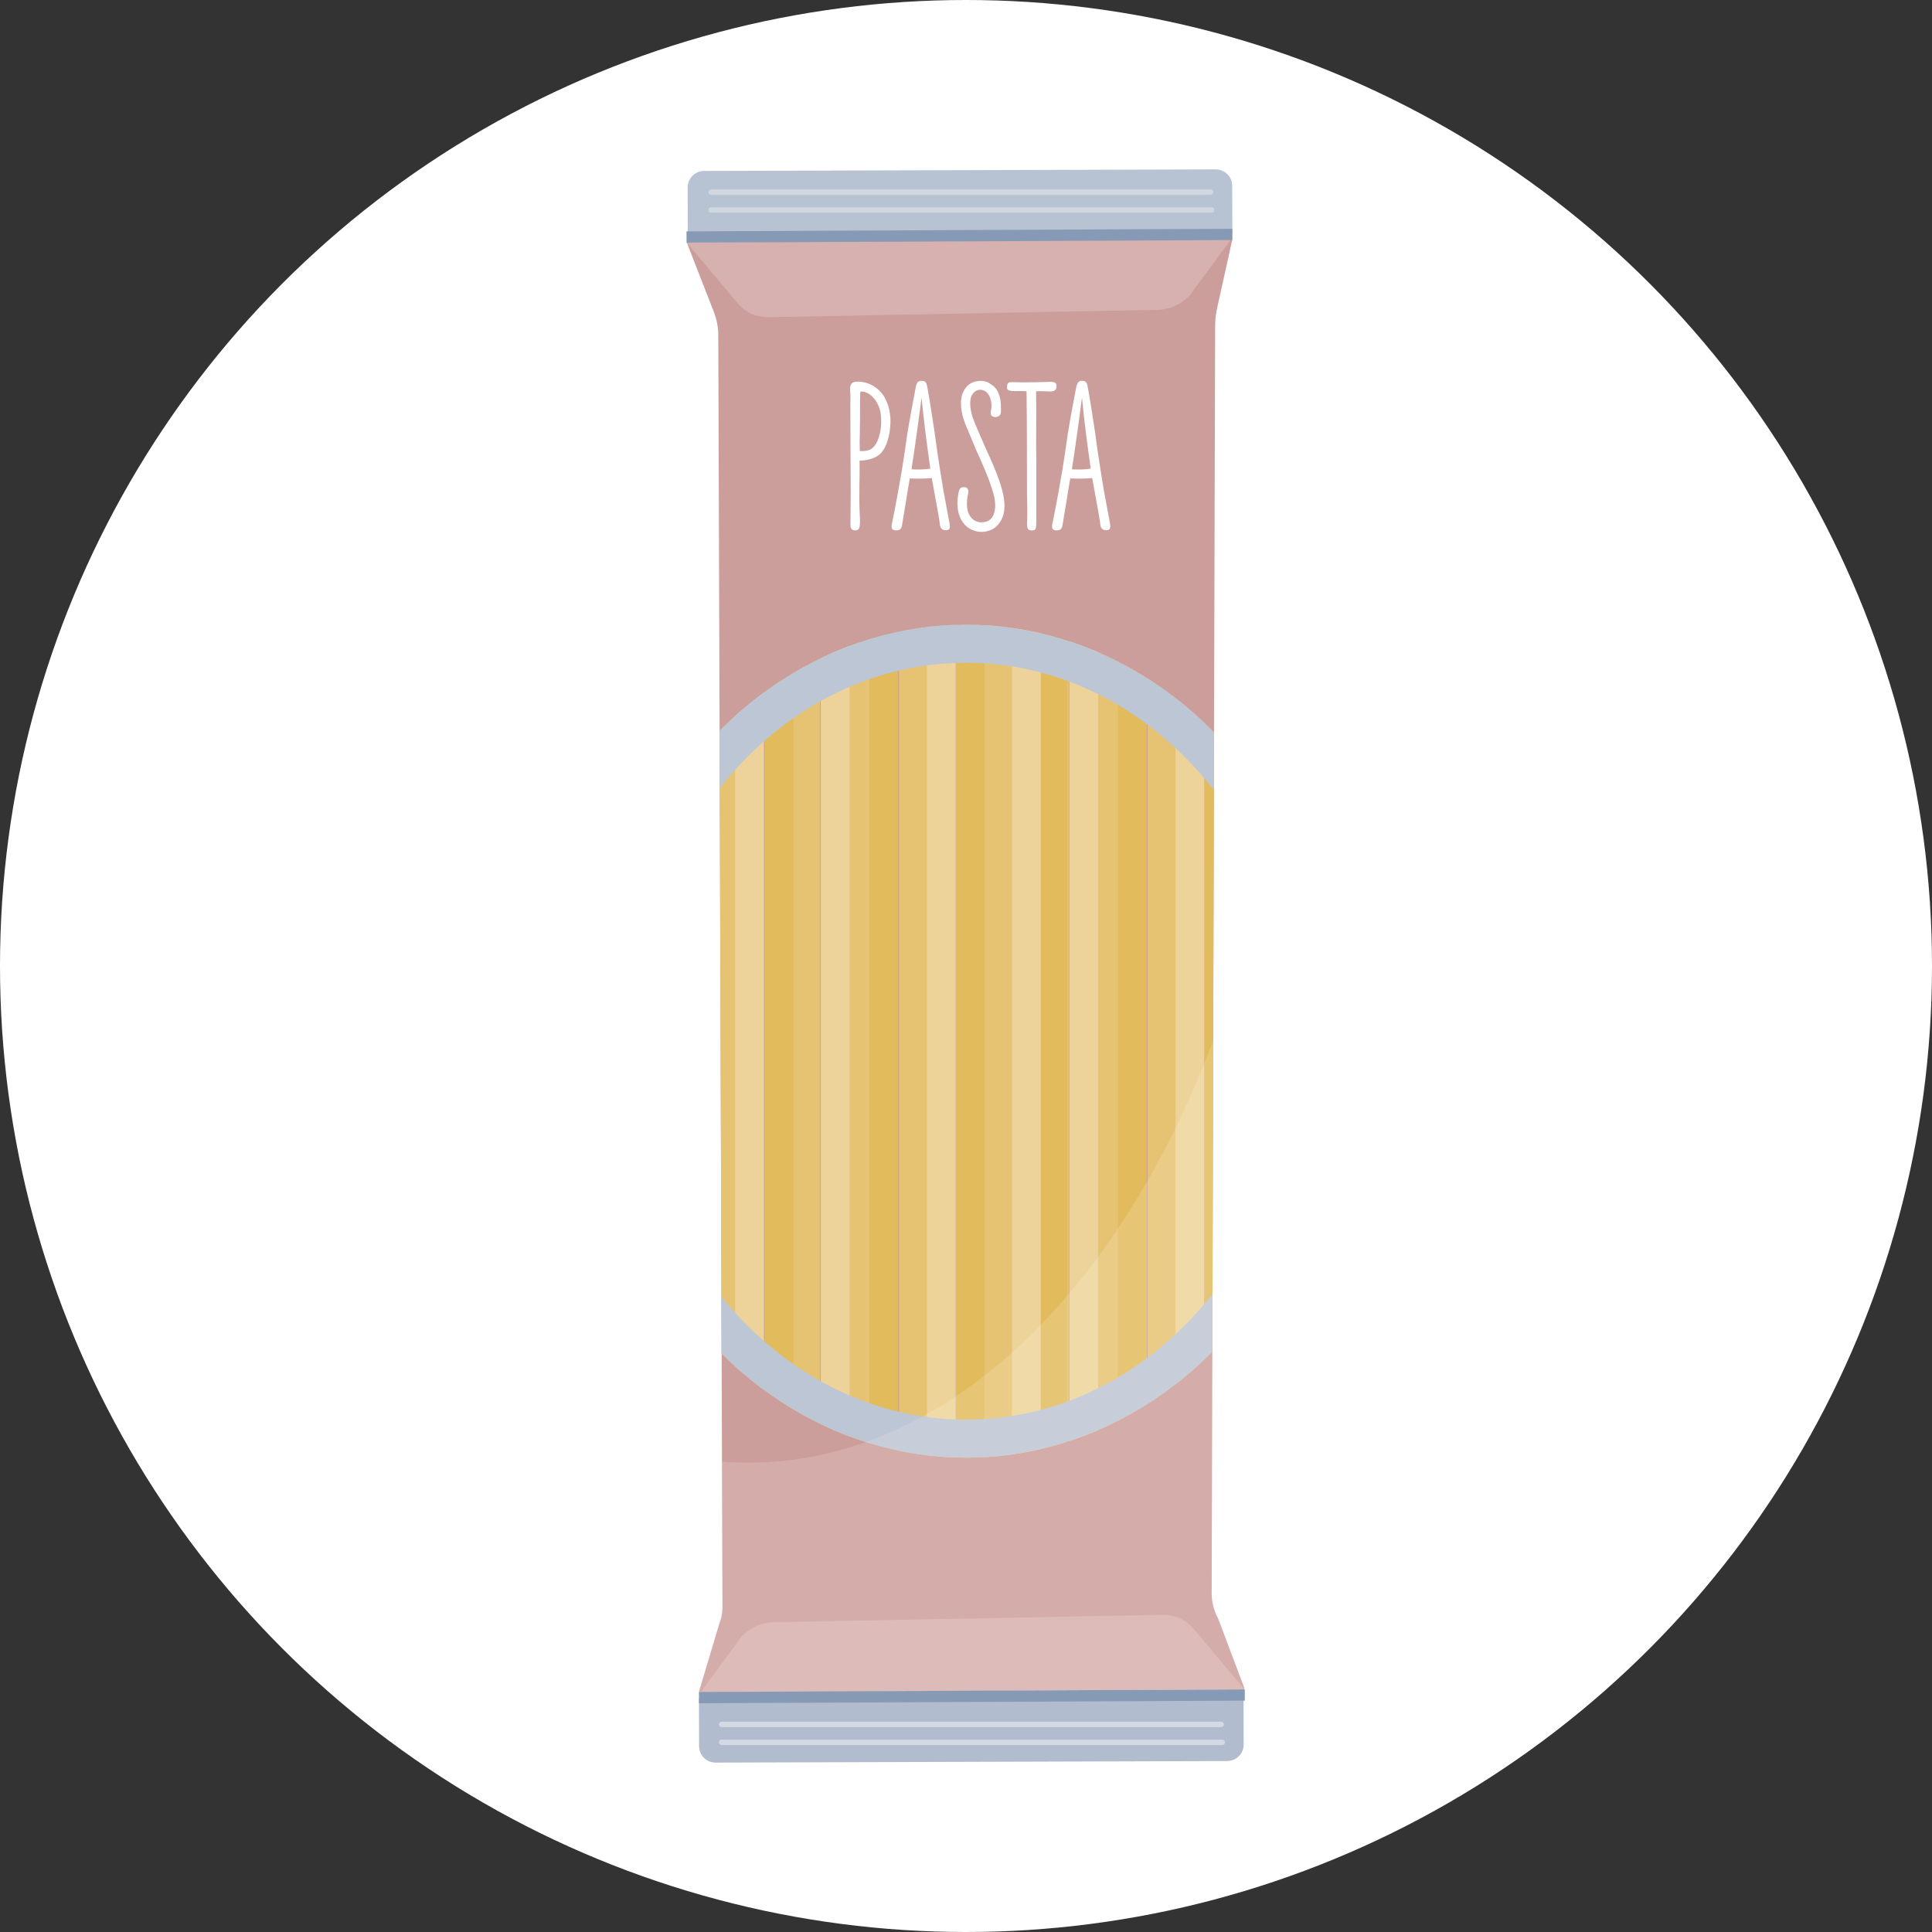 <?xml version="1.0" encoding="utf-8"?>
<!-- Generator: Adobe Illustrator 24.2.1, SVG Export Plug-In . SVG Version: 6.00 Build 0)  -->
<svg version="1.1" xmlns="http://www.w3.org/2000/svg" xmlns:xlink="http://www.w3.org/1999/xlink" x="0px" y="0px"
	 viewBox="0 0 500 500" style="enable-background:new 0 0 500 500;" xml:space="preserve">
<rect x="0" y="0" width="500" height="500" fill="#333333" stroke="none"/>
<style type="text/css">
	.st0{fill:#788D41;}
	.st1{fill:#859854;}
	.st2{fill:#F18451;}
	.st3{fill:#F07D48;}
	.st4{fill:#EF763E;}
	.st5{fill:#F3986E;}
	.st6{fill:#889B58;}
	.st7{fill:#93A467;}
	.st8{fill:#F39468;}
	.st9{fill:#F18B5B;}
	.st10{fill:#F29165;}
	.st11{fill:#F18655;}
	.st12{fill:#F49F78;}
	.st13{fill:#8C9E5D;}
	.st14{fill:#9AA970;}
	.st15{fill:#F5A682;}
	.st16{fill:#A8C6DE;}
	.st17{fill:#F59999;}
	.st18{fill:#F48C8C;}
	.st19{fill:#F17373;}
	.st20{fill:#92B8D6;}
	.st21{fill:#BFD6EB;}
	.st22{fill:#F06666;}
	.st23{fill:#B4B77B;}
	.st24{fill-rule:evenodd;clip-rule:evenodd;fill:#BBBE88;}
	.st25{opacity:0.15;fill:#FFFFFF;}
	.st26{fill:#E9CC86;}
	.st27{fill-rule:evenodd;clip-rule:evenodd;fill:#EDD49A;}
	.st28{fill-rule:evenodd;clip-rule:evenodd;fill:#93A467;}
	.st29{fill-rule:evenodd;clip-rule:evenodd;fill:#A0AF7A;}
	.st30{opacity:0.1;fill-rule:evenodd;clip-rule:evenodd;fill:#FFFFFF;}
	.st31{fill:#CC9E9B;}
	.st32{fill:#D7B1AF;}
	.st33{fill:#B7C2D3;}
	.st34{fill:none;stroke:#879AB5;stroke-width:4.27;stroke-miterlimit:10;}
	.st35{fill:none;stroke:#D1D7E1;stroke-width:2.057;stroke-linecap:round;stroke-miterlimit:10;}
	.st36{clip-path:url(#SVGID_2_);}
	.st37{clip-path:url(#SVGID_4_);}
	.st38{fill:none;stroke:#E6C372;stroke-width:10.903;stroke-miterlimit:10;}
	.st39{fill:none;stroke:#E2BB5D;stroke-width:10.903;stroke-miterlimit:10;}
	.st40{fill:none;stroke:#EDD399;stroke-width:10.903;stroke-miterlimit:10;}
	.st41{fill:#BDC6D4;}
	.st42{fill:#DCBBB9;}
	.st43{fill:#B1BDCF;}
	.st44{fill:none;stroke:#D4DAE3;stroke-width:2.057;stroke-linecap:round;stroke-miterlimit:10;}
	.st45{fill:#191919;}
	.st46{fill:none;stroke:#EB3333;stroke-width:12.668;stroke-linecap:round;stroke-miterlimit:10;}
	.st47{fill:none;stroke:#ED4C4C;stroke-width:12.668;stroke-linecap:round;stroke-miterlimit:10;}
	.st48{fill:none;stroke:#EB3333;stroke-width:12.812;stroke-linecap:round;stroke-miterlimit:10;}
	.st49{fill:none;stroke:#ED4C4C;stroke-width:12.812;stroke-linecap:round;stroke-miterlimit:10;}
	.st50{fill:none;stroke:#EB3333;stroke-width:12.951;stroke-linecap:round;stroke-miterlimit:10;}
	.st51{fill:none;stroke:#ED4C4C;stroke-width:12.951;stroke-linecap:round;stroke-miterlimit:10;}
	.st52{fill:none;stroke:#EB3333;stroke-width:13.098;stroke-linecap:round;stroke-miterlimit:10;}
	.st53{fill:none;stroke:#ED4C4C;stroke-width:13.098;stroke-linecap:round;stroke-miterlimit:10;}
	.st54{fill:#262626;}
	.st55{fill:#212121;}
	.st56{fill:none;stroke:#333333;stroke-width:6;stroke-miterlimit:10;}
	.st57{fill:#333333;}
	.st58{opacity:0.1;fill:#FFFFFF;}
	.st59{fill:none;stroke:#595959;stroke-width:6;stroke-miterlimit:10;}
	.st60{opacity:0.15;clip-path:url(#SVGID_6_);fill:none;stroke:#FFFFFF;stroke-width:51;stroke-miterlimit:10;}
	.st61{opacity:0.15;clip-path:url(#SVGID_6_);fill:none;stroke:#FFFFFF;stroke-width:27;stroke-miterlimit:10;}
	.st62{fill:#639B9F;}
	.st63{clip-path:url(#SVGID_8_);}
	.st64{fill:#C7C99C;}
	.st65{opacity:0.15;fill:#3C8287;}
	.st66{fill:#76A7AB;}
	.st67{clip-path:url(#SVGID_10_);}
	.st68{fill:#BBBE88;}
	.st69{opacity:0.2;fill:#599599;}
	.st70{fill:#C3C595;}
	.st71{fill:#D9DBBD;}
	.st72{fill:#EBD090;}
	.st73{fill:#EFD9A4;}
	.st74{fill:#E6C372;}
	.st75{fill:#F1DDAE;}
	.st76{opacity:0.25;clip-path:url(#SVGID_12_);}
	.st77{fill:#E0B753;}
	.st78{fill:#879AB5;}
	.st79{fill:#99A9C0;}
	.st80{fill:#E2BB5D;}
	.st81{fill:#E3BD61;}
	.st82{fill:#F28080;}
	.st83{enable-background:new    ;}
	.st84{fill:#FFFFFF;}
	.st85{fill:#EB3333;}
	.st86{fill:#ED4C4C;}
	.st87{fill:#EC4040;}
	.st88{fill:#7F934A;}
	.st89{fill:none;stroke:#788D41;stroke-width:8.462;stroke-linecap:round;stroke-miterlimit:10;}
	.st90{fill:#EF5959;}
	.st91{fill:#C6B19C;}
	.st92{fill-rule:evenodd;clip-rule:evenodd;fill:#585148;}
	.st93{fill:#9FAEC4;}
	.st94{fill:#E8C87C;}
	.st95{fill:none;stroke:#B4B77B;stroke-width:5.354;stroke-linecap:round;stroke-miterlimit:10;}
	.st96{fill-rule:evenodd;clip-rule:evenodd;fill:#F06F71;}
	.st97{fill-rule:evenodd;clip-rule:evenodd;fill:#EE5D5F;}
	.st98{opacity:0.2;fill:#E4BF67;}
	.st99{opacity:0.15;fill-rule:evenodd;clip-rule:evenodd;fill:#B89D83;}
	.st100{fill:#DDBDB0;}
	.st101{clip-path:url(#SVGID_14_);fill:none;stroke:#D4AD9C;stroke-width:6.705;stroke-miterlimit:10;}
	.st102{opacity:0.1;fill:#B7735A;}
	.st103{fill:#D4AD9C;}
	.st104{clip-path:url(#SVGID_16_);fill:none;stroke:#D4AD9C;stroke-width:6.705;stroke-miterlimit:10;}
	.st105{fill-rule:evenodd;clip-rule:evenodd;fill:#605A51;}
	.st106{fill:#D1E1D8;}
	.st107{opacity:0.15;clip-path:url(#SVGID_18_);fill:none;stroke:#FFFFFF;stroke-width:20.508;stroke-miterlimit:10;}
	.st108{opacity:0.2;fill:#94B9B6;}
	.st109{clip-path:url(#SVGID_20_);fill:none;stroke:#8C9E5D;stroke-width:16.772;stroke-miterlimit:10;}
	.st110{fill:#97A76D;}
	.st111{clip-path:url(#SVGID_22_);fill:none;stroke:#A0AF7A;stroke-width:9.703;stroke-miterlimit:10;}
	.st112{fill:#AEBB8D;}
	.st113{fill:#DEDFB3;}
	.st114{fill:none;stroke:#9AA970;stroke-width:2.723;stroke-linecap:round;stroke-miterlimit:10;}
	.st115{fill:none;stroke:#859854;stroke-width:2.723;stroke-linecap:round;stroke-miterlimit:10;}
	.st116{opacity:0.4;}
	.st117{fill-rule:evenodd;clip-rule:evenodd;fill:#EBDECD;}
	.st118{fill-rule:evenodd;clip-rule:evenodd;fill:#7B8CA1;}
	.st119{fill-rule:evenodd;clip-rule:evenodd;fill:#F7B7B8;}
	.st120{fill-rule:evenodd;clip-rule:evenodd;fill:#FFFFFF;}
	.st121{fill-rule:evenodd;clip-rule:evenodd;fill:#5A6F89;}
	.st122{fill-rule:evenodd;clip-rule:evenodd;fill:#667991;}
	.st123{fill-rule:evenodd;clip-rule:evenodd;fill:#6C7F96;}
	.st124{fill-rule:evenodd;clip-rule:evenodd;fill:#6E8097;}
	.st125{fill-rule:evenodd;clip-rule:evenodd;fill:#8393A6;}
	.st126{fill-rule:evenodd;clip-rule:evenodd;fill:#76879D;}
	.st127{fill-rule:evenodd;clip-rule:evenodd;fill:#9CA9B8;}
	.st128{fill-rule:evenodd;clip-rule:evenodd;fill:#73859B;}
	.st129{fill-rule:evenodd;clip-rule:evenodd;fill:#7E8FA3;}
	.st130{fill-rule:evenodd;clip-rule:evenodd;fill:#6A7D95;}
	.st131{fill:#AE645F;}
	.st132{fill-rule:evenodd;clip-rule:evenodd;fill:#F59999;}
	.st133{fill:none;stroke:#A95A55;stroke-width:5.802;stroke-linecap:round;stroke-miterlimit:10;}
	.st134{fill:#80AEB1;}
	.st135{fill:#BBD3D5;}
	.st136{fill:#8AB4B7;}
	.st137{fill:#B1CDCF;}
	.st138{fill:#94BED2;}
	.st139{fill:#6DA1A5;}
	.st140{fill:#82B3CA;}
	.st141{fill:#DFEAE9;}
	.st142{fill:#F4F8F8;}
	.st143{fill:#EFF4F4;}
	.st144{fill:#B4CECC;}
	.st145{fill:#94B9B6;}
	.st146{fill:#CD9D8B;}
	.st147{fill:#C58F7B;}
	.st148{fill:#BE816A;}
	.st149{fill-rule:evenodd;clip-rule:evenodd;fill:#EDD399;}
	.st150{fill-rule:evenodd;clip-rule:evenodd;fill:#F9F4E3;}
	.st151{fill-rule:evenodd;clip-rule:evenodd;fill:#F3E3BF;}
	.st152{fill:#F6EDD2;}
	.st153{fill:#F5E6C6;}
	.st154{fill:#F2E1B9;}
	.st155{fill:#F0DBAC;}
	.st156{fill:#F9F4E3;}
	.st157{fill:#BD817D;}
	.st158{fill:#C99683;}
	.st159{fill:none;stroke:#C58F7B;stroke-width:5.319;stroke-linecap:round;stroke-miterlimit:10;}
	.st160{fill:none;stroke:#C28873;stroke-width:6.373;stroke-linecap:round;stroke-miterlimit:10;}
	.st161{fill:#B87773;}
	.st162{fill:none;stroke:#C58F7B;stroke-width:6.373;stroke-linecap:round;stroke-miterlimit:10;}
	.st163{fill:#D0A494;}
	.st164{fill:none;stroke:#C99683;stroke-width:6.373;stroke-linecap:round;stroke-miterlimit:10;}
	.st165{fill-rule:evenodd;clip-rule:evenodd;fill:#8C9E5D;}
	.st166{fill-rule:evenodd;clip-rule:evenodd;fill:#859854;}
	.st167{opacity:0.25;fill:#F1E4BA;}
	.st168{fill-rule:evenodd;clip-rule:evenodd;fill:#C58F7B;}
	.st169{fill:none;stroke:#CD9D8B;stroke-width:8.182;stroke-linecap:round;stroke-miterlimit:10;}
	.st170{fill:#E7C576;}
	.st171{fill:#EED7A2;}
	.st172{fill:#4C4C4C;}
	.st173{fill:none;stroke:#788D41;stroke-width:6.933;stroke-linecap:round;stroke-miterlimit:10;}
	.st174{fill:#404040;}
	.st175{fill:#E4BF67;}
	.st176{fill-rule:evenodd;clip-rule:evenodd;fill:#F8F1DC;}
	.st177{fill-rule:evenodd;clip-rule:evenodd;fill:#F1DEB3;}
	.st178{opacity:0.3;fill-rule:evenodd;clip-rule:evenodd;fill:#FFFFFF;}
	.st179{opacity:0.6;fill:#FFFFFF;}
	.st180{fill:#A9C7C5;}
	
		.st181{opacity:0.2;clip-path:url(#SVGID_24_);fill:none;stroke:#FFFFFF;stroke-width:26;stroke-linecap:round;stroke-miterlimit:10;}
	.st182{fill-rule:evenodd;clip-rule:evenodd;fill:#C9DCDA;}
	.st183{fill:#FBF7EA;}
	.st184{fill:#EBECD1;}
	.st185{fill:#A0AF7A;}
	.st186{opacity:0.8;}
	.st187{fill:#D1D7E1;}
	.st188{clip-path:url(#SVGID_26_);}
	.st189{clip-path:url(#SVGID_28_);}
	.st190{fill:#EDD399;}
	.st191{opacity:0.15;}
	.st192{fill:#D4DAE3;}
	.st193{opacity:0.1;}
	.st194{fill:#595959;}
	.st195{opacity:0.15;clip-path:url(#SVGID_30_);}
	.st196{clip-path:url(#SVGID_32_);}
	.st197{clip-path:url(#SVGID_34_);}
	.st198{opacity:0.25;clip-path:url(#SVGID_36_);}
	.st199{opacity:0.2;}
	.st200{fill-rule:evenodd;clip-rule:evenodd;fill:#B89D83;}
	.st201{clip-path:url(#SVGID_38_);}
	.st202{fill:#B7735A;}
	.st203{clip-path:url(#SVGID_40_);}
	.st204{fill:#C28873;}
	.st205{opacity:0.25;}
	.st206{fill:#F1E4BA;}
	.st207{fill:#A95A55;}
	.st208{opacity:0.15;clip-path:url(#SVGID_42_);fill:none;stroke:#FFFFFF;stroke-width:20.508;stroke-miterlimit:10;}
	.st209{clip-path:url(#SVGID_44_);fill:none;stroke:#8C9E5D;stroke-width:16.772;stroke-miterlimit:10;}
	.st210{clip-path:url(#SVGID_46_);fill:none;stroke:#A0AF7A;stroke-width:9.703;stroke-miterlimit:10;}
	
		.st211{opacity:0.2;clip-path:url(#SVGID_48_);fill:none;stroke:#FFFFFF;stroke-width:26;stroke-linecap:round;stroke-miterlimit:10;}
</style>
<g id="Znacht">
</g>
<g id="Kreise">
	<circle class="st84" cx="250" cy="250" r="250"/>
</g>
<g id="Elemente">
	<g>
		<g>
			<g>
				<path class="st31" d="M186.97,416.13l-1.08-329.47c-0.02-2.01-0.4-4-1.13-5.88l-7.03-18.03l141.21-0.85L315,79.7
					c-0.33,1.49-0.51,3.01-0.52,4.53l-0.9,328.25c0.02,2.23,0.59,4.42,1.66,6.37l6.87,18.21l-141.24,0.83l5.27-17.62
					C186.67,418.95,186.95,417.55,186.97,416.13z"/>
			</g>
			<g>
				<g>
					<path class="st32" d="M318.55,61.98l-10.56,14.34c-2.15,2.4-5.21,3.8-8.43,3.86l-100.81,1.91c-2.98,0.05-5.82-1.24-7.74-3.51
						l-13.29-15.78L318.55,61.98z"/>
				</g>
				<g>
					<g>
						<path class="st33" d="M314.62,43.84l-132.4,0.4c-2.36,0.01-4.26,1.92-4.26,4.28l0.03,12.34l140.94-0.42L318.9,48.1
							C318.89,45.74,316.98,43.83,314.62,43.84z"/>
					</g>
					<g>
						
							<rect x="177.67" y="59.54" transform="matrix(1 -4.803238e-03 4.803238e-03 1 -0.29 1.193)" class="st78" width="141.26" height="2.92"/>
					</g>
					<g>
						<path class="st187" d="M313.3,50.42H184.02c-0.39,0-0.7-0.31-0.7-0.7s0.31-0.7,0.7-0.7H313.3c0.39,0,0.7,0.31,0.7,0.7
							S313.69,50.42,313.3,50.42z"/>
					</g>
					<g>
						<path class="st187" d="M313.57,55.05H184.02c-0.39,0-0.7-0.31-0.7-0.7s0.31-0.7,0.7-0.7h129.56c0.39,0,0.7,0.31,0.7,0.7
							S313.96,55.05,313.57,55.05z"/>
					</g>
				</g>
			</g>
		</g>
		<g>
			<defs>
				<ellipse id="SVGID_25_" cx="250" cy="269.46" rx="95.66" ry="107.78"/>
			</defs>
			<clipPath id="SVGID_2_">
				<use xlink:href="#SVGID_25_"  style="overflow:visible;"/>
			</clipPath>
			<g class="st36">
				<defs>
					<path id="SVGID_27_" d="M186.97,416.13l-1.08-329.47c-0.02-2.01-0.4-4-1.13-5.88l-7.03-18.03l141.21-0.85L315,79.7
						c-0.33,1.49-0.51,3.01-0.52,4.53l-0.9,328.25c0.02,2.23,0.59,4.42,1.66,6.37l6.87,18.21l-141.24,0.83l5.27-17.62
						C186.67,418.95,186.95,417.55,186.97,416.13z"/>
				</defs>
				<clipPath id="SVGID_4_">
					<use xlink:href="#SVGID_27_"  style="overflow:visible;"/>
				</clipPath>
				<g class="st37">
					<g>
						<g>
							<g>
								<rect x="248.89" y="56.9" class="st74" width="7.45" height="381.75"/>
							</g>
							<g>
								<rect x="282.06" y="56.9" class="st74" width="7.45" height="381.75"/>
							</g>
							<g>
								<rect x="296.98" y="56.9" class="st74" width="7.45" height="381.75"/>
							</g>
							<g>
								<rect x="269.11" y="56.9" class="st74" width="7.45" height="381.75"/>
							</g>
						</g>
						<g>
							<g>
								<rect x="262.19" y="56.9" class="st80" width="7.45" height="381.75"/>
							</g>
							<g>
								<rect x="289.33" y="56.9" class="st80" width="7.45" height="381.75"/>
							</g>
							<g>
								<rect x="311.67" y="56.9" class="st80" width="7.45" height="381.75"/>
							</g>
						</g>
						<g>
							<g>
								<rect x="254.59" y="56.9" class="st190" width="7.45" height="381.75"/>
							</g>
							<g>
								<rect x="276.74" y="56.9" class="st190" width="7.45" height="381.75"/>
							</g>
							<g>
								<rect x="304.22" y="56.9" class="st190" width="7.45" height="381.75"/>
							</g>
						</g>
					</g>
					<g>
						<g>
							<g>
								<rect x="184.57" y="56.91" class="st74" width="7.45" height="381.76"/>
							</g>
							<g>
								<rect x="217.74" y="56.91" class="st74" width="7.45" height="381.76"/>
							</g>
							<g>
								<rect x="232.66" y="56.91" class="st74" width="7.45" height="381.76"/>
							</g>
							<g>
								<rect x="254.63" y="56.91" class="st74" width="7.45" height="381.76"/>
							</g>
							<g>
								<rect x="204.79" y="56.91" class="st74" width="7.45" height="381.76"/>
							</g>
						</g>
						<g>
							<g>
								<rect x="197.87" y="56.91" class="st80" width="7.45" height="381.76"/>
							</g>
							<g>
								<rect x="225" y="56.91" class="st80" width="7.45" height="381.76"/>
							</g>
							<g>
								<rect x="247.35" y="56.91" class="st80" width="7.45" height="381.76"/>
							</g>
							<g>
								<rect x="268.74" y="56.91" class="st80" width="7.45" height="381.76"/>
							</g>
						</g>
						<g>
							<g>
								<rect x="190.26" y="56.91" class="st190" width="7.45" height="381.76"/>
							</g>
							<g>
								<rect x="212.42" y="56.91" class="st190" width="7.45" height="381.76"/>
							</g>
							<g>
								<rect x="239.89" y="56.91" class="st190" width="7.45" height="381.76"/>
							</g>
							<g>
								<rect x="261.9" y="56.91" class="st190" width="7.45" height="381.76"/>
							</g>
						</g>
					</g>
				</g>
				<g class="st37">
					<path class="st41" d="M250,171.52c47.32,0,85.82,43.93,85.82,97.94s-38.5,97.94-85.82,97.94s-85.82-43.93-85.82-97.94
						S202.68,171.52,250,171.52 M250,161.67c-52.83,0-95.66,48.26-95.66,107.78S197.17,377.24,250,377.24s95.66-48.26,95.66-107.78
						S302.83,161.67,250,161.67L250,161.67z"/>
				</g>
			</g>
		</g>
		<g>
			<path class="st84" d="M227.75,101.26c1.69,1.69,2.81,4.84,2.7,8.16c-0.11,3.09-0.9,6.19-2.53,7.93c-1.24,1.18-3.09,1.8-5.46,1.86
				c0.06,4.72-0.17,8.55,0,13.05c0.23,4.11,0.17,5.01-1.18,5.01c-1.18,0-1.24-0.96-1.18-2.36c0-2.25,0.06-4.56,0.06-6.92
				c0-4.72-0.06-9.96-0.06-14.57c0-5.79-0.06-8.27,0-10.63c0.06-1.29-0.73-3.77,1.29-3.99c0.28,0,0.84-0.06,1.24,0
				C224.71,98.96,226.4,99.91,227.75,101.26z M222.58,103.4c0,3.04,0,5.96-0.06,9c-0.06,1.41-0.06,2.93,0,4.33
				c1.18,0.06,2.25-0.06,2.98-0.56c2.14-1.35,3.15-6.47,2.19-10.24c-0.45-1.41-1.01-2.36-1.91-3.26c-0.79-0.79-2.03-1.46-3.09-1.35
				C222.58,101.77,222.63,102.78,222.58,103.4z"/>
			<path class="st84" d="M244.96,137.21c-1.69,0.06-1.69-1.13-1.8-2.14c-0.23-1.8-1.24-6.86-2.03-11.36
				c-1.74,0.22-4.05,0.17-5.68,0.11c-0.34,1.97-0.79,4.61-0.96,5.79c-0.28,1.91-0.62,3.49-0.9,5.51c-0.23,1.35-0.28,2.14-1.69,2.14
				c-1.41,0-1.29-0.9-0.9-2.59c0.73-3.26,2.03-10.91,2.31-12.43c0.51-2.98,1.24-8.1,1.46-9.67c0.84-5.23,1.29-7.31,2.08-11.59
				c0.28-1.46,0.39-2.42,1.63-2.42c1.29,0,1.35,0.79,1.58,2.02c0.79,4.44,1.29,7.93,1.86,11.64c0.28,2.25,1.01,7.31,1.57,10.69
				c0.45,2.98,0.9,5.4,1.41,8.04c0.17,1.12,0.56,2.87,0.84,4.5C245.92,136.64,245.81,137.15,244.96,137.21z M235.91,121.46
				c1.46,0.11,3.43,0.06,4.84-0.17v-0.11c-0.96-6.81-1.69-12.49-2.25-18.28c-0.17,1.41-0.73,5.4-0.84,6.36
				c-0.56,3.99-1.07,7.82-1.69,11.64L235.91,121.46z"/>
			<path class="st84" d="M259.03,105.6c0,0.56,0.17,1.52-0.45,2.02c-0.51,0.45-1.74,0.39-2.02-0.11c-0.34-0.62-0.06-1.41,0-1.8
				c0.23-1.86-0.45-3.82-1.63-4.5c-0.34-0.17-0.79-0.34-1.24-0.34c-0.39,0-0.73,0.11-1.12,0.28c-2.14,1.35-1.52,4.61-0.9,6.69
				c0.79,2.25,1.46,3.6,3.09,7.42c1.57,3.54,4.84,10.13,5.17,14.79c0.23,2.81-0.67,5.51-3.09,6.92c-0.84,0.45-1.86,0.68-2.81,0.68
				c-1.69,0-3.32-0.73-4.39-1.91c-2.31-2.59-1.97-6.24-1.57-8.21c0.17-0.84,0.39-1.46,1.29-1.46c1.57,0,1.29,1.35,1.13,2.03
				c-0.39,1.57-0.34,3.77,0.23,4.89c0.73,1.52,2.14,2.53,4.22,2.08c2.36-0.45,2.98-3.26,2.42-6.24c-0.68-3.26-2.87-8.33-4.78-12.49
				c-0.62-1.41-1.29-3.15-1.8-4.33c-0.96-2.25-2.14-4.73-2.08-7.93c0-1.69,0.73-3.43,1.91-4.44c0.84-0.73,2.08-1.07,3.21-1.07
				c0.9,0,1.8,0.23,2.53,0.84C258.18,100.31,259.14,102.73,259.03,105.6z"/>
			<path class="st84" d="M273.43,99.86c0.06,1.41-1.01,1.58-2.59,1.41c-0.84,0-1.46-0.06-2.7,0c0.11,6.36-0.06,12.77,0.06,18.84
				v14.74c0,1.91-0.11,2.42-1.07,2.42c-1.24,0.06-1.46-0.62-1.29-2.7c0.06-1.74,0-4.28-0.06-6.58c0-9.39,0-17.66-0.11-26.72
				c-1.01-0.11-1.74-0.06-2.59-0.06c-1.63,0.06-2.47-0.11-2.47-0.9c0-1.18,0.39-1.41,1.18-1.41c1.24,0,2.19,0.06,3.09,0.06
				c2.02,0,3.99-0.06,6.02-0.11C272.69,98.73,273.43,98.9,273.43,99.86z"/>
			<path class="st84" d="M286.48,137.21c-1.69,0.06-1.69-1.13-1.8-2.14c-0.23-1.8-1.24-6.86-2.02-11.36
				c-1.74,0.22-4.05,0.17-5.68,0.11c-0.34,1.97-0.79,4.61-0.96,5.79c-0.28,1.91-0.62,3.49-0.9,5.51c-0.23,1.35-0.28,2.14-1.69,2.14
				c-1.41,0-1.29-0.9-0.9-2.59c0.73-3.26,2.03-10.91,2.31-12.43c0.51-2.98,1.24-8.1,1.46-9.67c0.84-5.23,1.29-7.31,2.08-11.59
				c0.28-1.46,0.39-2.42,1.63-2.42c1.29,0,1.35,0.79,1.58,2.02c0.79,4.44,1.29,7.93,1.86,11.64c0.28,2.25,1.01,7.31,1.57,10.69
				c0.45,2.98,0.9,5.4,1.41,8.04c0.17,1.12,0.56,2.87,0.84,4.5C287.43,136.64,287.32,137.15,286.48,137.21z M277.42,121.46
				c1.46,0.11,3.43,0.06,4.84-0.17v-0.11c-0.96-6.81-1.69-12.49-2.25-18.28c-0.17,1.41-0.73,5.4-0.84,6.36
				c-0.56,3.99-1.07,7.82-1.69,11.64L277.42,121.46z"/>
		</g>
		<g class="st191">
			<path class="st84" d="M313.58,412.48l0.39-143.13c-24.8,65.5-69.43,109.2-120.39,109.2c-2.26,0-4.51-0.1-6.75-0.27l0.12,37.84
				c-0.02,1.42-0.3,2.82-0.82,4.14l-5.27,17.62l141.24-0.83l-6.87-18.21C314.18,416.9,313.61,414.71,313.58,412.48z"/>
		</g>
		<g>
			<g>
				<path class="st42" d="M181.26,438.02l10.56-14.34c2.15-2.4,5.21-3.8,8.43-3.86l100.81-1.91c2.98-0.05,5.82,1.24,7.74,3.51
					l13.29,15.78L181.26,438.02z"/>
			</g>
			<g>
				<g>
					<path class="st43" d="M185.2,456.16l132.4-0.4c2.36-0.01,4.26-1.92,4.26-4.28l-0.03-12.34l-140.94,0.42l0.03,12.33
						C180.92,454.26,182.84,456.17,185.2,456.16z"/>
				</g>
				<g>
					
						<rect x="180.89" y="437.54" transform="matrix(1 -4.803238e-03 4.803238e-03 1 -2.106 1.213)" class="st78" width="141.26" height="2.92"/>
				</g>
				<g>
					<path class="st192" d="M316.04,446.98H186.76c-0.39,0-0.7-0.31-0.7-0.7s0.31-0.7,0.7-0.7h129.28c0.39,0,0.7,0.31,0.7,0.7
						S316.43,446.98,316.04,446.98z"/>
				</g>
				<g>
					<path class="st192" d="M316.31,451.61H186.76c-0.39,0-0.7-0.31-0.7-0.7s0.31-0.7,0.7-0.7h129.55c0.39,0,0.7,0.31,0.7,0.7
						S316.7,451.61,316.31,451.61z"/>
				</g>
			</g>
		</g>
	</g>
</g>
</svg>
